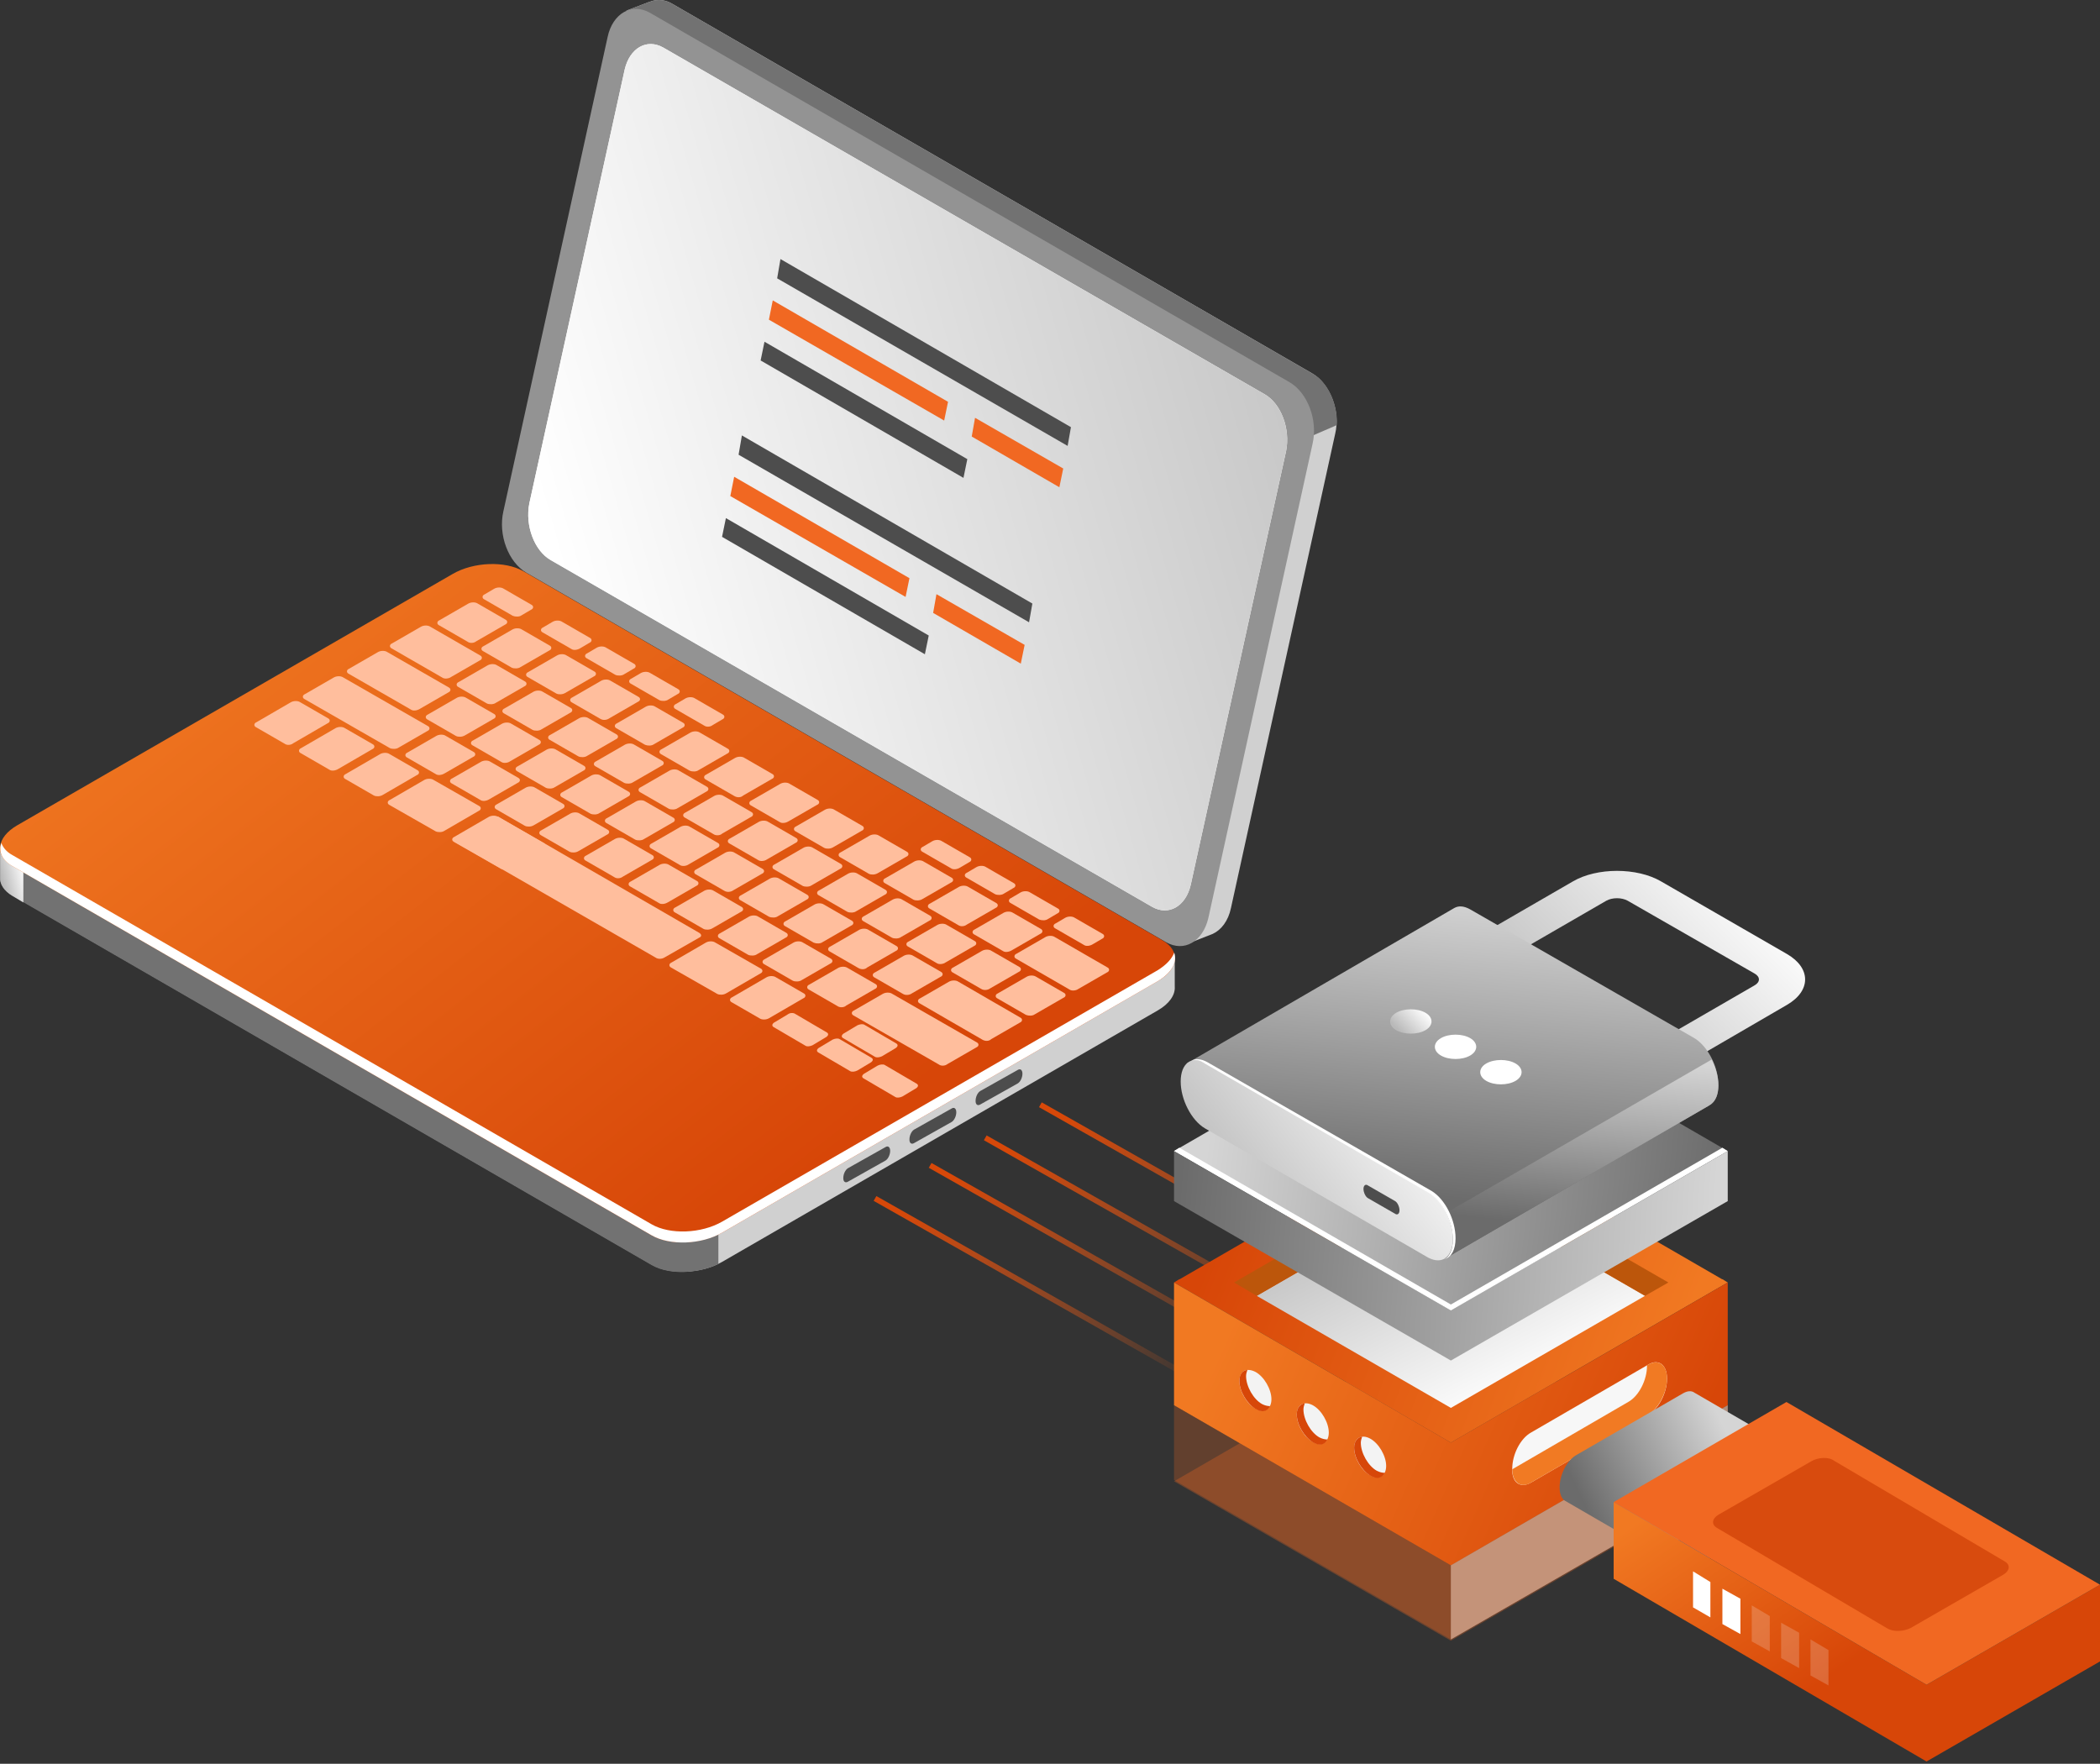 <svg width="381" height="320" viewBox="0 0 381 320" fill="none" xmlns="http://www.w3.org/2000/svg">
<rect x="0" y="0" width="381" height="320" fill="#333333" stroke="none"/>
<line x1="228.087" y1="256.724" x2="158.753" y2="217.435" stroke="url(#paint0_linear_0_9037)"/>
<line x1="238.087" y1="250.724" x2="168.753" y2="211.435" stroke="url(#paint1_linear_0_9037)"/>
<line x1="248.087" y1="245.724" x2="178.753" y2="206.435" stroke="url(#paint2_linear_0_9037)"/>
<line x1="258.087" y1="239.724" x2="188.753" y2="200.435" stroke="url(#paint3_linear_0_9037)"/>
<path d="M238.035 67.728L122.035 0.729C120.735 -0.071 119.335 -0.171 118.135 0.229L117.935 0.329C117.935 0.329 117.935 0.329 117.835 0.329L113.635 1.929L117.435 3.729C117.435 3.829 117.435 3.829 117.335 3.929L98.435 89.928C97.535 94.228 99.335 99.228 102.635 101.129L215.835 166.429L215.435 171.229L220.035 169.429C221.535 168.729 222.835 167.129 223.335 164.729L242.235 78.728C243.235 74.629 241.335 69.629 238.035 67.728Z" fill="#D0D0D0"/>
<path d="M238.035 67.728L122.035 0.729C120.735 -0.071 119.335 -0.171 118.135 0.229L117.935 0.329C117.935 0.329 117.935 0.329 117.835 0.329L113.635 1.929L117.435 3.729C117.435 3.829 117.435 3.829 117.335 3.929L105.035 60.728L161.735 104.929L241.735 72.329C240.935 70.329 239.735 68.629 238.035 67.728Z" fill="#727272"/>
<path d="M233.735 80.929L242.535 77.129C242.735 73.729 241.235 70.129 238.935 68.329L224.935 74.229L233.735 80.929Z" fill="#727272"/>
<path d="M211.535 170.929L95.535 103.929C92.235 102.029 90.335 97.028 91.335 92.728L110.235 6.729C111.135 2.429 114.635 0.429 117.935 2.329L233.935 69.329C237.235 71.228 239.135 76.228 238.135 80.528L219.235 166.529C218.235 170.829 214.835 172.829 211.535 170.929Z" fill="#939393"/>
<path d="M209.035 164.529L99.935 101.629C96.935 99.928 95.235 95.329 96.035 91.329L113.335 12.629C114.235 8.729 117.335 6.929 120.335 8.629L229.435 71.528C232.435 73.228 234.135 77.829 233.335 81.829L216.035 160.529C215.135 164.429 212.035 166.229 209.035 164.529Z" fill="white"/>
<path d="M209.035 164.529L99.935 101.629C96.935 99.928 95.235 95.329 96.035 91.329L113.335 12.629C114.235 8.729 117.335 6.929 120.335 8.629L229.435 71.528C232.435 73.228 234.135 77.829 233.335 81.829L216.035 160.529C215.135 164.429 212.035 166.229 209.035 164.529Z" fill="url(#paint4_linear_0_9037)"/>
<path d="M213.135 173.829L197.235 171.729L94.935 112.629C91.635 110.729 85.935 110.929 82.135 113.129L9.635 154.929L0.035 153.629V159.029C-0.065 160.329 0.735 161.529 2.235 162.429L118.235 229.429C121.535 231.329 127.235 231.129 131.035 228.929L210.035 183.329C212.135 182.129 213.235 180.529 213.135 179.029V173.829Z" fill="#D0D0D0"/>
<path d="M136.235 136.529L128.935 132.329H49.035L9.635 155.029L0.035 153.729V159.129C-0.065 160.429 0.735 161.629 2.235 162.529L118.235 229.529C119.935 230.529 122.435 230.929 124.835 230.729L136.235 136.529Z" fill="#727272"/>
<path d="M4.335 154.329L0.035 153.729V159.129C-0.065 160.429 0.735 161.629 2.235 162.529L4.235 163.729V154.329H4.335Z" fill="url(#paint5_linear_0_9037)"/>
<path d="M119.435 230.029C122.535 231.229 127.035 230.929 130.335 229.329V217.229H119.435V230.029Z" fill="#727272"/>
<path d="M118.235 224.129L2.235 157.129C-1.065 155.229 -0.665 151.929 3.135 149.729L82.135 104.129C85.935 101.929 91.635 101.729 94.935 103.629L210.935 170.629C214.235 172.529 213.835 175.829 210.035 178.029L131.035 223.629C127.235 225.729 121.535 226.029 118.235 224.129Z" fill="url(#paint6_linear_0_9037)"/>
<path d="M210.035 176.028L131.035 221.628C127.235 223.828 121.535 224.028 118.235 222.128L2.235 155.128C1.135 154.528 0.535 153.728 0.235 152.928C-0.265 154.528 0.335 156.028 2.235 157.128L118.235 224.128C121.535 226.028 127.235 225.828 131.035 223.628L210.035 178.028C212.535 176.528 213.635 174.628 213.035 172.828C212.635 173.928 211.635 175.028 210.035 176.028Z" fill="white"/>
<path d="M51.635 134.929L46.435 131.929C46.035 131.729 46.035 131.229 46.535 131.029L52.735 127.429C53.235 127.129 53.935 127.129 54.335 127.329L59.535 130.329C59.935 130.529 59.935 131.029 59.435 131.229L53.235 134.829C52.735 135.229 52.035 135.229 51.635 134.929Z" fill="#FFBE9D"/>
<path d="M59.735 139.629L54.535 136.629C54.135 136.429 54.135 135.929 54.635 135.729L60.835 132.129C61.335 131.829 62.035 131.829 62.435 132.029L67.635 135.029C68.035 135.229 68.035 135.729 67.535 135.929L61.335 139.529C60.835 139.829 60.135 139.929 59.735 139.629Z" fill="#FFBE9D"/>
<path d="M67.835 144.329L62.635 141.329C62.235 141.129 62.235 140.628 62.735 140.428L68.935 136.829C69.435 136.529 70.135 136.528 70.535 136.728L75.735 139.728C76.135 139.928 76.135 140.428 75.635 140.628L69.435 144.228C68.935 144.528 68.235 144.529 67.835 144.329Z" fill="#FFBE9D"/>
<path d="M79.035 140.428L73.835 137.428C73.435 137.228 73.435 136.728 73.935 136.528L79.135 133.528C79.635 133.228 80.335 133.228 80.735 133.428L85.935 136.428C86.335 136.628 86.335 137.128 85.835 137.328L80.635 140.328C80.135 140.628 79.435 140.728 79.035 140.428Z" fill="#FFBE9D"/>
<path d="M87.135 145.128L81.935 142.128C81.535 141.928 81.535 141.428 82.035 141.228L87.235 138.228C87.735 137.928 88.435 137.928 88.835 138.128L94.035 141.128C94.435 141.328 94.435 141.828 93.935 142.028L88.735 145.028C88.235 145.328 87.535 145.428 87.135 145.128Z" fill="#FFBE9D"/>
<path d="M95.235 149.829L90.035 146.829C89.635 146.629 89.635 146.129 90.135 145.929L95.335 142.929C95.835 142.629 96.535 142.629 96.935 142.829L102.135 145.829C102.535 146.029 102.535 146.529 102.035 146.729L96.835 149.729C96.335 150.029 95.635 150.029 95.235 149.829Z" fill="#FFBE9D"/>
<path d="M103.335 154.529L98.135 151.529C97.735 151.329 97.735 150.829 98.235 150.629L103.435 147.629C103.935 147.329 104.635 147.329 105.035 147.529L110.235 150.529C110.635 150.729 110.635 151.229 110.135 151.429L104.935 154.429C104.435 154.729 103.735 154.729 103.335 154.529Z" fill="#FFBE9D"/>
<path d="M111.435 159.128L106.235 156.128C105.835 155.928 105.835 155.428 106.335 155.228L111.535 152.228C112.035 151.928 112.735 151.928 113.135 152.128L118.335 155.128C118.735 155.328 118.735 155.828 118.235 156.028L113.035 159.028C112.535 159.428 111.835 159.428 111.435 159.128Z" fill="#FFBE9D"/>
<path d="M119.535 163.829L114.335 160.829C113.935 160.629 113.935 160.129 114.435 159.929L119.635 156.929C120.135 156.629 120.835 156.629 121.235 156.829L126.435 159.829C126.835 160.029 126.835 160.529 126.335 160.729L121.135 163.729C120.635 164.029 119.935 164.129 119.535 163.829Z" fill="#FFBE9D"/>
<path d="M127.635 168.529L122.435 165.529C122.035 165.329 122.035 164.829 122.535 164.629L127.735 161.629C128.235 161.329 128.935 161.329 129.335 161.529L134.535 164.529C134.935 164.729 134.935 165.229 134.435 165.429L129.235 168.429C128.735 168.729 128.035 168.729 127.635 168.529Z" fill="#FFBE9D"/>
<path d="M135.735 173.228L130.535 170.228C130.135 170.028 130.135 169.529 130.635 169.329L135.835 166.329C136.335 166.029 137.035 166.028 137.435 166.228L142.635 169.228C143.035 169.428 143.035 169.928 142.535 170.128L137.335 173.128C136.935 173.428 136.135 173.428 135.735 173.228Z" fill="#FFBE9D"/>
<path d="M143.835 177.928L138.635 174.928C138.235 174.728 138.235 174.228 138.735 174.028L143.935 171.028C144.435 170.728 145.135 170.728 145.535 170.928L150.735 173.928C151.135 174.128 151.135 174.628 150.635 174.828L145.435 177.828C145.035 178.128 144.235 178.128 143.835 177.928Z" fill="#FFBE9D"/>
<path d="M151.935 182.529L146.735 179.529C146.335 179.329 146.335 178.829 146.835 178.629L152.035 175.629C152.535 175.329 153.235 175.329 153.635 175.529L158.835 178.529C159.235 178.729 159.235 179.229 158.735 179.429L153.535 182.429C153.135 182.829 152.335 182.829 151.935 182.529Z" fill="#FFBE9D"/>
<path d="M90.935 138.228L85.735 135.228C85.335 135.028 85.335 134.529 85.835 134.329L91.035 131.329C91.535 131.029 92.235 131.028 92.635 131.228L97.835 134.228C98.235 134.428 98.235 134.928 97.735 135.128L92.535 138.128C92.135 138.428 91.335 138.528 90.935 138.228Z" fill="#FFBE9D"/>
<path d="M82.735 133.529L77.535 130.529C77.135 130.329 77.135 129.829 77.635 129.629L82.835 126.629C83.335 126.329 84.035 126.329 84.435 126.529L89.635 129.529C90.035 129.729 90.035 130.229 89.535 130.429L84.335 133.429C83.835 133.729 83.135 133.729 82.735 133.529Z" fill="#FFBE9D"/>
<path d="M74.535 128.728L63.235 122.228C62.835 122.028 62.835 121.528 63.335 121.328L68.535 118.328C69.035 118.028 69.735 118.028 70.135 118.228L81.435 124.728C81.835 124.928 81.835 125.428 81.335 125.628L76.135 128.628C75.635 128.928 74.935 129.028 74.535 128.728Z" fill="#FFBE9D"/>
<path d="M80.235 122.928L71.035 117.628C70.635 117.428 70.635 116.928 71.135 116.728L76.335 113.728C76.835 113.428 77.535 113.428 77.935 113.628L87.135 118.928C87.535 119.128 87.535 119.628 87.035 119.828L81.835 122.828C81.435 123.128 80.635 123.228 80.235 122.928Z" fill="#FFBE9D"/>
<path d="M99.035 142.928L93.835 139.928C93.435 139.728 93.435 139.228 93.935 139.028L99.135 136.028C99.635 135.728 100.335 135.728 100.735 135.928L105.935 138.928C106.335 139.128 106.335 139.628 105.835 139.828L100.635 142.828C100.235 143.128 99.435 143.128 99.035 142.928Z" fill="#FFBE9D"/>
<path d="M107.135 147.628L101.935 144.628C101.535 144.428 101.535 143.928 102.035 143.728L107.235 140.728C107.735 140.428 108.435 140.428 108.835 140.628L114.035 143.628C114.435 143.828 114.435 144.328 113.935 144.528L108.735 147.528C108.335 147.828 107.535 147.828 107.135 147.628Z" fill="#FFBE9D"/>
<path d="M115.235 152.329L110.035 149.329C109.635 149.129 109.635 148.629 110.135 148.429L115.335 145.429C115.835 145.129 116.535 145.129 116.935 145.329L122.135 148.329C122.535 148.529 122.535 149.029 122.035 149.229L116.835 152.229C116.435 152.529 115.635 152.529 115.235 152.329Z" fill="#FFBE9D"/>
<path d="M123.335 156.928L118.135 153.928C117.735 153.728 117.735 153.228 118.235 153.028L123.435 150.028C123.935 149.728 124.635 149.728 125.035 149.928L130.235 152.928C130.635 153.128 130.635 153.628 130.135 153.828L124.935 156.828C124.535 157.128 123.735 157.228 123.335 156.928Z" fill="#FFBE9D"/>
<path d="M131.435 161.628L126.235 158.628C125.835 158.428 125.835 157.928 126.335 157.728L131.535 154.728C132.035 154.428 132.735 154.428 133.135 154.628L138.335 157.628C138.735 157.828 138.735 158.328 138.235 158.528L133.035 161.528C132.635 161.828 131.935 161.928 131.435 161.628Z" fill="#FFBE9D"/>
<path d="M139.535 166.329L134.335 163.329C133.935 163.129 133.935 162.629 134.435 162.429L139.635 159.429C140.135 159.129 140.835 159.129 141.235 159.329L146.435 162.329C146.835 162.529 146.835 163.029 146.335 163.229L141.135 166.229C140.735 166.529 140.035 166.529 139.535 166.329Z" fill="#FFBE9D"/>
<path d="M147.635 171.029L142.435 168.029C142.035 167.829 142.035 167.329 142.535 167.129L147.735 164.129C148.235 163.829 148.935 163.829 149.335 164.029L154.535 167.029C154.935 167.229 154.935 167.729 154.435 167.929L149.235 170.929C148.835 171.229 148.135 171.229 147.635 171.029Z" fill="#FFBE9D"/>
<path d="M155.735 175.628L150.535 172.628C150.135 172.428 150.135 171.928 150.635 171.728L155.835 168.728C156.335 168.428 157.035 168.428 157.435 168.628L162.635 171.628C163.035 171.828 163.035 172.328 162.535 172.528L157.335 175.528C156.935 175.928 156.235 175.928 155.735 175.628Z" fill="#FFBE9D"/>
<path d="M163.835 180.329L158.635 177.329C158.235 177.129 158.235 176.629 158.735 176.429L163.935 173.429C164.435 173.129 165.135 173.129 165.535 173.329L170.735 176.329C171.135 176.529 171.135 177.029 170.635 177.229L165.435 180.229C165.035 180.529 164.335 180.629 163.835 180.329Z" fill="#FFBE9D"/>
<path d="M178.235 188.629L166.835 182.029C166.435 181.829 166.435 181.329 166.935 181.129L172.135 178.129C172.635 177.829 173.335 177.829 173.735 178.029L185.135 184.629C185.535 184.829 185.535 185.329 185.035 185.529L179.835 188.529C179.435 188.929 178.735 188.929 178.235 188.629Z" fill="#FFBE9D"/>
<path d="M194.035 179.528L184.335 173.928C183.935 173.728 183.935 173.228 184.435 173.028L189.635 170.028C190.135 169.728 190.835 169.728 191.235 169.928L200.935 175.528C201.335 175.728 201.335 176.228 200.835 176.428L195.635 179.428C195.235 179.728 194.435 179.828 194.035 179.528Z" fill="#FFBE9D"/>
<path d="M113.235 142.029L108.035 139.029C107.635 138.829 107.635 138.329 108.135 138.129L113.335 135.129C113.835 134.829 114.535 134.829 114.935 135.029L120.135 138.029C120.535 138.229 120.535 138.729 120.035 138.929L114.835 141.929C114.435 142.229 113.635 142.229 113.235 142.029Z" fill="#FFBE9D"/>
<path d="M104.935 137.228L99.735 134.228C99.335 134.028 99.335 133.529 99.835 133.329L105.035 130.329C105.535 130.029 106.235 130.028 106.635 130.228L111.835 133.228C112.235 133.428 112.235 133.928 111.735 134.128L106.535 137.128C106.135 137.428 105.335 137.428 104.935 137.228Z" fill="#FFBE9D"/>
<path d="M96.635 132.428L91.435 129.428C91.035 129.228 91.035 128.728 91.535 128.528L96.735 125.528C97.235 125.228 97.935 125.228 98.335 125.428L103.535 128.428C103.935 128.628 103.935 129.128 103.435 129.328L98.235 132.328C97.835 132.628 97.035 132.628 96.635 132.428Z" fill="#FFBE9D"/>
<path d="M88.335 127.628L83.135 124.628C82.735 124.428 82.735 123.928 83.235 123.728L88.435 120.728C88.935 120.428 89.635 120.428 90.035 120.628L95.235 123.628C95.635 123.828 95.635 124.328 95.135 124.528L89.935 127.528C89.535 127.828 88.735 127.828 88.335 127.628Z" fill="#FFBE9D"/>
<path d="M121.335 146.728L116.135 143.728C115.735 143.528 115.735 143.029 116.235 142.829L121.435 139.829C121.935 139.529 122.635 139.528 123.035 139.728L128.235 142.728C128.635 142.928 128.635 143.428 128.135 143.628L122.935 146.628C122.535 146.928 121.735 146.928 121.335 146.728Z" fill="#FFBE9D"/>
<path d="M129.435 151.329L124.235 148.329C123.835 148.129 123.835 147.629 124.335 147.429L129.535 144.429C130.035 144.129 130.735 144.129 131.135 144.329L136.335 147.329C136.735 147.529 136.735 148.029 136.235 148.229L131.035 151.229C130.635 151.629 129.835 151.629 129.435 151.329Z" fill="#FFBE9D"/>
<path d="M137.535 156.029L132.335 153.029C131.935 152.829 131.935 152.329 132.435 152.129L137.635 149.129C138.135 148.829 138.835 148.829 139.235 149.029L144.435 152.029C144.835 152.229 144.835 152.729 144.335 152.929L139.135 155.929C138.735 156.229 137.935 156.329 137.535 156.029Z" fill="#FFBE9D"/>
<path d="M145.635 160.728L140.435 157.728C140.035 157.528 140.035 157.029 140.535 156.829L145.735 153.829C146.235 153.529 146.935 153.528 147.335 153.728L152.535 156.728C152.935 156.928 152.935 157.428 152.435 157.628L147.235 160.628C146.835 160.928 146.035 160.928 145.635 160.728Z" fill="#FFBE9D"/>
<path d="M153.735 165.428L148.535 162.428C148.135 162.228 148.135 161.728 148.635 161.528L153.835 158.528C154.335 158.228 155.035 158.228 155.435 158.428L160.635 161.428C161.035 161.628 161.035 162.128 160.535 162.328L155.335 165.328C154.935 165.628 154.135 165.628 153.735 165.428Z" fill="#FFBE9D"/>
<path d="M161.835 170.128L156.635 167.128C156.235 166.928 156.235 166.428 156.735 166.228L161.935 163.228C162.435 162.928 163.135 162.928 163.535 163.128L168.735 166.128C169.135 166.328 169.135 166.828 168.635 167.028L163.435 170.028C163.035 170.328 162.235 170.328 161.835 170.128Z" fill="#FFBE9D"/>
<path d="M169.935 174.728L164.735 171.728C164.335 171.528 164.335 171.029 164.835 170.829L170.035 167.829C170.535 167.529 171.235 167.528 171.635 167.728L176.835 170.728C177.235 170.928 177.235 171.428 176.735 171.628L171.535 174.628C171.135 174.928 170.335 175.028 169.935 174.728Z" fill="#FFBE9D"/>
<path d="M178.035 179.428L172.835 176.428C172.435 176.228 172.435 175.728 172.935 175.528L178.135 172.528C178.635 172.228 179.335 172.228 179.735 172.428L184.935 175.428C185.335 175.628 185.335 176.128 184.835 176.328L179.635 179.328C179.235 179.628 178.535 179.728 178.035 179.428Z" fill="#FFBE9D"/>
<path d="M186.135 184.128L180.935 181.128C180.535 180.928 180.535 180.428 181.035 180.228L186.235 177.228C186.735 176.928 187.435 176.928 187.835 177.128L193.035 180.128C193.435 180.328 193.435 180.828 192.935 181.028L187.735 184.028C187.335 184.328 186.635 184.328 186.135 184.128Z" fill="#FFBE9D"/>
<path d="M108.935 130.428L103.735 127.428C103.335 127.228 103.335 126.728 103.835 126.528L109.035 123.528C109.535 123.228 110.235 123.228 110.635 123.428L115.835 126.428C116.235 126.628 116.235 127.128 115.735 127.328L110.535 130.328C110.135 130.628 109.435 130.728 108.935 130.428Z" fill="#FFBE9D"/>
<path d="M100.935 125.829L95.735 122.829C95.335 122.629 95.335 122.129 95.835 121.929L101.035 118.929C101.535 118.629 102.235 118.629 102.635 118.829L107.835 121.829C108.235 122.029 108.235 122.529 107.735 122.729L102.535 125.729C102.035 126.029 101.335 126.029 100.935 125.829Z" fill="#FFBE9D"/>
<path d="M92.835 121.128L87.635 118.128C87.235 117.928 87.235 117.428 87.735 117.228L92.935 114.228C93.435 113.928 94.135 113.928 94.535 114.128L99.735 117.128C100.135 117.328 100.135 117.828 99.635 118.028L94.435 121.028C94.035 121.328 93.235 121.328 92.835 121.128Z" fill="#FFBE9D"/>
<path d="M84.835 116.428L79.635 113.428C79.235 113.228 79.235 112.728 79.735 112.528L84.935 109.528C85.435 109.228 86.135 109.228 86.535 109.428L91.735 112.428C92.135 112.628 92.135 113.128 91.635 113.328L86.435 116.328C85.935 116.728 85.235 116.728 84.835 116.428Z" fill="#FFBE9D"/>
<path d="M93.035 111.728L87.835 108.728C87.435 108.528 87.435 108.028 87.935 107.828L89.635 106.828C90.135 106.528 90.835 106.528 91.235 106.728L96.435 109.728C96.835 109.928 96.835 110.429 96.335 110.629L94.635 111.629C94.235 111.929 93.535 111.928 93.035 111.728Z" fill="#FFBE9D"/>
<path d="M103.635 117.728L98.435 114.728C98.035 114.528 98.035 114.028 98.535 113.828L100.235 112.828C100.735 112.528 101.435 112.528 101.835 112.728L107.035 115.728C107.435 115.928 107.435 116.429 106.935 116.629L105.235 117.629C104.735 117.929 104.035 118.029 103.635 117.728Z" fill="#FFBE9D"/>
<path d="M111.635 122.428L106.435 119.428C106.035 119.228 106.035 118.728 106.535 118.528L108.235 117.528C108.735 117.228 109.435 117.228 109.835 117.428L115.035 120.428C115.435 120.628 115.435 121.128 114.935 121.328L113.235 122.328C112.835 122.628 112.035 122.628 111.635 122.428Z" fill="#FFBE9D"/>
<path d="M119.635 127.029L114.435 124.029C114.035 123.829 114.035 123.329 114.535 123.129L116.235 122.129C116.735 121.829 117.435 121.829 117.835 122.029L123.035 125.029C123.435 125.229 123.435 125.729 122.935 125.929L121.235 126.929C120.835 127.229 120.035 127.229 119.635 127.029Z" fill="#FFBE9D"/>
<path d="M127.735 131.628L122.535 128.628C122.135 128.428 122.135 127.928 122.635 127.728L124.335 126.728C124.835 126.428 125.535 126.428 125.935 126.628L131.135 129.628C131.535 129.828 131.535 130.328 131.035 130.528L129.335 131.528C128.835 131.928 128.135 131.928 127.735 131.628Z" fill="#FFBE9D"/>
<path d="M172.535 157.529L167.335 154.529C166.935 154.329 166.935 153.829 167.435 153.629L169.135 152.629C169.635 152.329 170.335 152.329 170.735 152.529L175.935 155.529C176.335 155.729 176.335 156.229 175.835 156.429L174.135 157.429C173.635 157.729 172.935 157.829 172.535 157.529Z" fill="#FFBE9D"/>
<path d="M180.535 162.228L175.335 159.228C174.935 159.028 174.935 158.529 175.435 158.329L177.135 157.329C177.635 157.029 178.335 157.028 178.735 157.228L183.935 160.228C184.335 160.428 184.335 160.928 183.835 161.128L182.135 162.128C181.735 162.428 180.935 162.428 180.535 162.228Z" fill="#FFBE9D"/>
<path d="M188.535 166.829L183.335 163.829C182.935 163.629 182.935 163.129 183.435 162.929L185.135 161.929C185.635 161.629 186.335 161.629 186.735 161.829L191.935 164.829C192.335 165.029 192.335 165.529 191.835 165.729L190.135 166.729C189.735 167.029 189.035 167.029 188.535 166.829Z" fill="#FFBE9D"/>
<path d="M196.635 171.428L191.435 168.428C191.035 168.228 191.035 167.728 191.535 167.528L193.235 166.528C193.735 166.228 194.435 166.228 194.835 166.428L200.035 169.428C200.435 169.628 200.435 170.128 199.935 170.328L198.235 171.328C197.735 171.628 197.035 171.728 196.635 171.428Z" fill="#FFBE9D"/>
<path d="M117.035 135.128L111.835 132.128C111.435 131.928 111.435 131.428 111.935 131.228L117.135 128.228C117.635 127.928 118.335 127.928 118.735 128.128L123.935 131.128C124.335 131.328 124.335 131.828 123.835 132.028L118.635 135.028C118.235 135.328 117.535 135.328 117.035 135.128Z" fill="#FFBE9D"/>
<path d="M125.135 139.829L119.935 136.829C119.535 136.629 119.535 136.129 120.035 135.929L125.235 132.929C125.735 132.629 126.435 132.629 126.835 132.829L132.035 135.829C132.435 136.029 132.435 136.529 131.935 136.729L126.735 139.729C126.335 140.029 125.635 140.029 125.135 139.829Z" fill="#FFBE9D"/>
<path d="M133.235 144.428L128.035 141.428C127.635 141.228 127.635 140.728 128.135 140.528L133.335 137.528C133.835 137.228 134.535 137.228 134.935 137.428L140.135 140.428C140.535 140.628 140.535 141.128 140.035 141.328L134.835 144.328C134.435 144.728 133.735 144.728 133.235 144.428Z" fill="#FFBE9D"/>
<path d="M141.435 149.128L136.235 146.128C135.835 145.928 135.835 145.428 136.335 145.228L141.535 142.228C142.035 141.928 142.735 141.928 143.135 142.128L148.335 145.128C148.735 145.328 148.735 145.828 148.235 146.028L143.035 149.028C142.535 149.328 141.835 149.428 141.435 149.128Z" fill="#FFBE9D"/>
<path d="M149.535 153.829L144.335 150.829C143.935 150.629 143.935 150.129 144.435 149.929L149.635 146.929C150.135 146.629 150.835 146.629 151.235 146.829L156.435 149.829C156.835 150.029 156.835 150.529 156.335 150.729L151.135 153.729C150.635 154.029 149.935 154.029 149.535 153.829Z" fill="#FFBE9D"/>
<path d="M157.635 158.529L152.435 155.529C152.035 155.329 152.035 154.829 152.535 154.629L157.735 151.629C158.235 151.329 158.935 151.329 159.335 151.529L164.535 154.529C164.935 154.729 164.935 155.229 164.435 155.429L159.235 158.429C158.735 158.729 158.035 158.729 157.635 158.529Z" fill="#FFBE9D"/>
<path d="M165.735 163.228L160.535 160.228C160.135 160.028 160.135 159.529 160.635 159.329L165.835 156.329C166.335 156.029 167.035 156.028 167.435 156.228L172.635 159.228C173.035 159.428 173.035 159.928 172.535 160.128L167.335 163.128C166.835 163.428 166.135 163.428 165.735 163.228Z" fill="#FFBE9D"/>
<path d="M173.835 167.829L168.635 164.829C168.235 164.629 168.235 164.129 168.735 163.929L173.935 160.929C174.435 160.629 175.135 160.629 175.535 160.829L180.735 163.829C181.135 164.029 181.135 164.529 180.635 164.729L175.435 167.729C174.935 168.129 174.235 168.129 173.835 167.829Z" fill="#FFBE9D"/>
<path d="M181.935 172.529L176.735 169.529C176.335 169.329 176.335 168.829 176.835 168.629L182.035 165.629C182.535 165.329 183.235 165.329 183.635 165.529L188.835 168.529C189.235 168.729 189.235 169.229 188.735 169.429L183.535 172.429C183.035 172.729 182.335 172.829 181.935 172.529Z" fill="#FFBE9D"/>
<path d="M70.735 135.729L55.235 126.829C54.835 126.629 54.835 126.129 55.335 125.929L60.535 122.929C61.035 122.629 61.735 122.629 62.135 122.829L77.635 131.729C78.035 131.929 78.035 132.429 77.535 132.629L72.335 135.629C71.935 135.929 71.135 135.929 70.735 135.729Z" fill="#FFBE9D"/>
<path d="M170.335 193.128L154.835 184.228C154.435 184.028 154.435 183.529 154.935 183.329L160.135 180.329C160.635 180.029 161.335 180.028 161.735 180.228L177.235 189.128C177.635 189.328 177.635 189.828 177.135 190.028L171.935 193.028C171.435 193.428 170.735 193.428 170.335 193.128Z" fill="#FFBE9D"/>
<path d="M137.935 184.829L132.735 181.829C132.335 181.629 132.335 181.128 132.835 180.928L139.035 177.329C139.535 177.029 140.235 177.028 140.635 177.228L145.835 180.228C146.235 180.428 146.235 180.928 145.735 181.128L139.535 184.728C139.035 185.028 138.335 185.029 137.935 184.829Z" fill="#FFBE9D"/>
<path d="M79.035 150.828L70.635 146.028C70.235 145.828 70.235 145.328 70.735 145.128L76.935 141.528C77.435 141.228 78.135 141.228 78.535 141.428L86.935 146.228C87.335 146.428 87.335 146.928 86.835 147.128L80.635 150.728C80.235 151.028 79.435 151.028 79.035 150.828Z" fill="#FFBE9D"/>
<path d="M130.135 180.328L121.735 175.528C121.335 175.328 121.335 174.828 121.835 174.628L128.035 171.028C128.535 170.728 129.235 170.728 129.635 170.928L138.035 175.728C138.435 175.928 138.435 176.428 137.935 176.628L131.735 180.228C131.235 180.528 130.535 180.528 130.135 180.328Z" fill="#FFBE9D"/>
<path d="M90.735 157.528L82.335 152.728C81.935 152.528 81.935 152.028 82.435 151.828L88.635 148.228C89.135 147.928 89.835 147.928 90.235 148.128L98.635 152.928C99.035 153.128 99.035 153.628 98.535 153.828L92.335 157.428C91.935 157.828 91.135 157.828 90.735 157.528Z" fill="#FFBE9D"/>
<path d="M90.335 148.128L126.835 169.228C127.335 169.528 127.335 169.928 126.835 170.128L120.535 173.728C120.035 174.028 119.335 174.028 118.935 173.728L82.435 152.728L90.335 148.128Z" fill="#FFBE9D"/>
<path d="M160.535 193.228L166.335 196.628C166.635 196.828 166.635 197.128 166.235 197.428L163.735 198.928C163.335 199.128 162.735 199.228 162.435 199.028L156.635 195.628C156.335 195.428 156.335 195.128 156.735 194.828L159.235 193.328C159.635 193.128 160.235 193.028 160.535 193.228Z" fill="#FFBE9D"/>
<path d="M152.335 188.528L158.135 191.928C158.435 192.128 158.435 192.428 158.035 192.728L155.535 194.228C155.135 194.428 154.535 194.528 154.235 194.328L148.435 190.928C148.135 190.728 148.135 190.428 148.535 190.128L151.035 188.628C151.435 188.428 152.035 188.328 152.335 188.528Z" fill="#FFBE9D"/>
<path d="M144.235 183.928L150.035 187.328C150.335 187.528 150.335 187.828 149.935 188.128L147.435 189.628C147.035 189.828 146.435 189.928 146.135 189.728L140.335 186.328C140.035 186.128 140.035 185.828 140.435 185.528L142.935 184.028C143.335 183.728 143.935 183.728 144.235 183.928Z" fill="#FFBE9D"/>
<path d="M156.835 185.929L162.635 189.329C162.935 189.529 162.935 189.829 162.535 190.129L160.035 191.629C159.635 191.829 159.035 191.929 158.735 191.729L152.935 188.329C152.635 188.129 152.635 187.829 153.035 187.529L155.535 186.029C155.935 185.829 156.535 185.729 156.835 185.929Z" fill="#FFBE9D"/>
<path d="M193.7 80.9L141 50.5L141.6 47L194.3 77.5L193.7 80.9Z" fill="#4D4D4D"/>
<path d="M174.8 86.7L138 65.4L138.7 62L175.5 83.3L174.8 86.7Z" fill="#4D4D4D"/>
<path d="M171.3 76.3L139.5 58L140.2 54.5L172 72.9L171.3 76.3Z" fill="#F16822"/>
<path d="M192.2 88.4L176.3 79.2L176.9 75.8L192.9 85L192.2 88.4Z" fill="#F16822"/>
<path d="M186.7 112.9L134 82.5L134.6 79L187.3 109.5L186.7 112.9Z" fill="#4D4D4D"/>
<path d="M167.8 118.7L131 97.4L131.7 94L168.5 115.3L167.8 118.7Z" fill="#4D4D4D"/>
<path d="M164.3 108.3L132.5 90L133.2 86.5L165 104.9L164.3 108.3Z" fill="#F16822"/>
<path d="M185.2 120.4L169.3 111.2L169.9 107.8L185.9 117L185.2 120.4Z" fill="#F16822"/>
<path opacity="0.3" d="M263.231 297.677L213 268.749L263.231 239.7L313.461 268.749L263.231 297.677Z" fill="#F16822"/>
<path fill-rule="evenodd" clip-rule="evenodd" d="M213 232.68L263.231 261.729L263.231 261.729L313.461 232.68L313.461 232.68L312.493 232.075L312.454 232.098L263.231 203.631L214.008 232.098L213.969 232.075L213 232.68L213 232.68Z" fill="url(#paint7_linear_0_9037)"/>
<path d="M263.231 214.766L228.009 235.101L263.231 255.435L298.452 235.101L263.231 214.766Z" fill="url(#paint8_linear_0_9037)"/>
<path d="M263.231 214.766L298.453 235.101L302.689 232.68L263.231 209.925L223.894 232.68L228.009 235.101L263.231 214.766Z" fill="#BC560B"/>
<path fill-rule="evenodd" clip-rule="evenodd" d="M263.231 284L313.461 254.951V232.68L263.231 261.729V284ZM213 254.951L263.231 284V261.729L213 232.68V254.951Z" fill="url(#paint9_linear_0_9037)"/>
<path d="M263.231 237.763L213 208.836L263.231 179.787L313.461 208.836L263.231 237.763Z" fill="url(#paint10_linear_0_9037)"/>
<path d="M263.231 236.674L213.969 208.23L213 208.836L263.231 237.764L313.461 208.836L312.493 208.23L263.231 236.674Z" fill="white"/>
<path fill-rule="evenodd" clip-rule="evenodd" d="M213 217.913L263.231 246.841V237.764L213 208.836V217.913ZM263.231 246.841L313.461 217.914V208.836L263.231 237.764V246.841Z" fill="url(#paint11_linear_0_9037)"/>
<path opacity="0.25" d="M213 254.95V268.507L263.23 297.435V283.999L213 254.95Z" fill="#F16822"/>
<path opacity="0.5" d="M313.461 254.951V268.507L263.231 297.435V284L313.461 254.951Z" fill="white"/>
<path opacity="0.25" d="M313.461 254.95V268.507L263.231 297.435V283.999L313.461 254.95Z" fill="#F16822"/>
<path d="M277.755 268.991L299.058 256.645C300.994 255.556 302.447 252.651 302.447 250.109C302.447 247.567 300.873 246.478 299.058 247.567L277.755 259.913C275.819 261.002 274.366 263.907 274.366 266.449C274.245 268.991 275.819 270.08 277.755 268.991Z" fill="#F7F7F7"/>
<path d="M295.426 254.345C297.363 253.256 298.815 250.351 298.815 247.809V247.688L299.057 247.567C300.994 246.478 302.447 247.688 302.447 250.109C302.447 252.65 300.873 255.555 299.057 256.645L277.755 268.991C275.939 270.08 274.366 268.991 274.366 266.57L295.426 254.345Z" fill="#F17A23"/>
<path d="M245.68 262.697C245.68 264.512 247.012 266.812 248.585 267.659C250.159 268.628 251.49 267.78 251.49 265.965C251.49 264.149 250.159 261.85 248.585 261.002C247.012 260.155 245.68 260.881 245.68 262.697Z" fill="#F3F3F3"/>
<path d="M235.271 256.645C235.271 258.46 236.603 260.76 238.176 261.607C239.75 262.576 241.081 261.728 241.081 259.913C241.081 258.097 239.75 255.798 238.176 254.95C236.603 254.103 235.271 254.829 235.271 256.645Z" fill="#F3F3F3"/>
<path d="M224.862 250.592C224.862 252.408 226.193 254.708 227.767 255.555C229.34 256.523 230.672 255.676 230.672 253.86C230.672 252.045 229.34 249.745 227.767 248.898C226.072 248.051 224.862 248.777 224.862 250.592Z" fill="#F3F3F3"/>
<path d="M247.133 260.639C247.012 261.012 246.891 261.384 246.891 261.756C246.891 263.617 248.222 265.974 249.796 266.842C250.28 267.091 250.764 267.215 251.248 267.215C250.764 268.207 249.796 268.455 248.585 267.711C247.012 266.718 245.68 264.485 245.68 262.624C245.68 261.508 246.285 260.763 247.133 260.639Z" fill="#D74709"/>
<path d="M236.724 254.588C236.603 254.96 236.482 255.332 236.482 255.704C236.482 257.565 237.813 259.922 239.387 260.791C239.871 261.039 240.355 261.163 240.839 261.163C240.355 262.155 239.387 262.404 238.176 261.659C236.603 260.667 235.271 258.434 235.271 256.573C235.271 255.456 235.876 254.712 236.724 254.588Z" fill="#D74709"/>
<path d="M226.314 248.536C226.193 248.908 226.072 249.28 226.072 249.652C226.072 251.513 227.404 253.87 228.977 254.739C229.461 254.987 229.946 255.111 230.43 255.111C229.946 256.103 228.977 256.352 227.767 255.607C226.193 254.615 224.862 252.382 224.862 250.521C224.862 249.404 225.346 248.66 226.314 248.536Z" fill="#D74709"/>
<path d="M301.962 195.249L295.91 191.739L318.302 178.788C319.392 178.183 319.392 177.215 318.302 176.609L295.305 163.416C294.216 162.811 292.521 162.811 291.432 163.416L269.04 176.367L262.988 172.857L285.38 159.906C289.738 157.365 297 157.365 301.357 159.906L324.233 173.099C328.591 175.641 328.591 179.756 324.233 182.298L301.962 195.249Z" fill="url(#paint12_linear_0_9037)"/>
<path d="M311.766 196.822C311.766 193.554 309.83 189.802 307.409 188.35L266.74 164.99C265.651 164.384 264.683 164.263 263.835 164.747L215.299 192.949L262.262 228.292L310.072 200.575C310.193 200.453 310.314 200.453 310.435 200.332C311.282 199.606 311.766 198.517 311.766 196.822Z" fill="url(#paint13_linear_0_9037)"/>
<path d="M262.262 228.292L310.072 200.574C310.193 200.453 310.314 200.453 310.435 200.332C311.282 199.727 311.766 198.517 311.766 196.943C311.766 195.37 311.282 193.675 310.556 192.223L256.089 223.693L262.262 228.292Z" fill="url(#paint14_linear_0_9037)"/>
<path d="M259.115 228.171L218.568 204.69C216.147 203.237 214.21 199.485 214.21 196.217C214.21 192.949 216.147 191.497 218.568 192.828L259.236 216.309C261.657 217.762 263.593 221.514 263.593 224.782C263.593 228.05 261.657 229.502 259.115 228.171Z" fill="url(#paint15_linear_0_9037)"/>
<path d="M259.72 216.067L219.052 192.707C217.962 192.102 216.873 191.981 216.147 192.465C216.873 192.223 217.72 192.344 218.568 192.949L259.236 216.43C261.657 217.883 263.594 221.635 263.594 224.903C263.594 226.719 262.988 227.929 262.141 228.413C263.351 228.05 264.078 226.719 264.078 224.661C264.078 221.272 262.141 217.52 259.72 216.067Z" fill="white"/>
<path d="M253.063 220.183L248.222 217.399C247.738 217.157 247.374 216.31 247.374 215.704C247.374 215.099 247.738 214.736 248.222 215.099L253.063 217.883C253.547 218.125 253.91 218.972 253.91 219.578C253.91 220.183 253.547 220.546 253.063 220.183Z" fill="#4D4D4D"/>
<path d="M258.631 186.898C260.083 186.05 260.083 184.598 258.631 183.751C257.178 182.903 254.758 182.903 253.305 183.751C251.853 184.598 251.853 186.05 253.305 186.898C254.758 187.745 257.178 187.745 258.631 186.898Z" fill="url(#paint16_linear_0_9037)"/>
<path d="M266.74 191.497C268.193 190.65 268.193 189.197 266.74 188.35C265.288 187.503 262.867 187.503 261.415 188.35C259.962 189.197 259.962 190.65 261.415 191.497C262.867 192.344 265.288 192.344 266.74 191.497Z" fill="white"/>
<path d="M274.971 196.097C276.423 195.249 276.423 193.797 274.971 192.95C273.518 192.102 271.098 192.102 269.645 192.95C268.193 193.797 268.193 195.249 269.645 196.097C271.098 196.944 273.518 196.944 274.971 196.097Z" fill="white"/>
<path d="M282.96 269.855C282.96 267.556 284.291 264.893 286.107 263.924L305.352 252.789C306.199 252.305 306.925 252.305 307.409 252.668L328.712 265.014L305.231 284.622L283.928 272.276C283.323 271.913 282.96 271.066 282.96 269.855Z" fill="url(#paint17_linear_0_9037)"/>
<path d="M307.167 284.38L326.412 273.244C328.107 272.276 329.559 269.613 329.559 267.313C329.559 265.014 328.228 264.045 326.412 265.014L307.167 276.149C305.473 277.117 304.02 279.78 304.02 282.08C304.141 284.38 305.473 285.469 307.167 284.38Z" fill="url(#paint18_linear_0_9037)"/>
<path fill-rule="evenodd" clip-rule="evenodd" d="M349.53 319.585L292.764 286.437V272.518L349.53 305.666L381 287.51V301.429L349.53 319.585V319.585L349.53 319.585Z" fill="url(#paint19_linear_0_9037)"/>
<path d="M349.53 305.665L381 287.51L324.113 254.362L292.764 272.518L349.53 305.665Z" fill="#F16822"/>
<path opacity="0.2" d="M328.47 303.971L331.738 305.787V299.372L328.47 297.435V303.971Z" fill="#F6F6F6"/>
<path opacity="0.2" d="M323.144 300.824L326.412 302.639V296.224L323.144 294.409V300.824Z" fill="#F6F6F6"/>
<path opacity="0.2" d="M317.819 297.798L321.087 299.614V293.199L317.819 291.262V297.798Z" fill="#F6F6F6"/>
<path d="M312.493 294.651L315.761 296.467V290.052L312.493 288.236V294.651Z" fill="white"/>
<path d="M307.167 291.625L310.314 293.441V287.026L307.167 285.089V291.625Z" fill="white"/>
<path d="M342.51 295.498L311.545 277.226C310.456 276.62 310.577 275.531 311.787 274.805L328.611 265.122C329.822 264.396 331.758 264.275 332.727 265.001L363.692 283.274C364.781 283.879 364.66 284.968 363.45 285.694L346.626 295.377C345.415 295.983 343.6 296.104 342.51 295.498Z" fill="#D84B0E"/>
<path d="M165.846 207.387L172.655 203.56C173.138 203.266 173.5 202.483 173.5 201.798C173.5 201.113 173.108 200.82 172.655 201.113L165.846 204.941C165.364 205.234 165.002 206.017 165.002 206.702C164.971 207.387 165.364 207.68 165.846 207.387Z" fill="#4D4D4D"/>
<path d="M177.846 200.387L184.655 196.56C185.138 196.266 185.5 195.483 185.5 194.798C185.5 194.113 185.108 193.82 184.655 194.113L177.846 197.941C177.364 198.234 177.002 199.017 177.002 199.702C176.971 200.387 177.364 200.68 177.846 200.387Z" fill="#4D4D4D"/>
<path d="M153.846 214.387L160.655 210.56C161.138 210.266 161.5 209.483 161.5 208.798C161.5 208.113 161.108 207.82 160.655 208.113L153.846 211.941C153.364 212.234 153.002 213.017 153.002 213.702C152.971 214.387 153.364 214.68 153.846 214.387Z" fill="#4D4D4D"/>
<defs>
<linearGradient id="paint0_linear_0_9037" x1="162.722" y1="219.704" x2="218.234" y2="251.882" gradientUnits="userSpaceOnUse">
<stop stop-color="#D74809"/>
<stop offset="1" stop-color="#F16822" stop-opacity="0"/>
</linearGradient>
<linearGradient id="paint1_linear_0_9037" x1="172.722" y1="213.704" x2="228.234" y2="245.882" gradientUnits="userSpaceOnUse">
<stop stop-color="#D74809"/>
<stop offset="1" stop-color="#F16822" stop-opacity="0"/>
</linearGradient>
<linearGradient id="paint2_linear_0_9037" x1="182.722" y1="208.704" x2="238.234" y2="240.882" gradientUnits="userSpaceOnUse">
<stop stop-color="#D74809"/>
<stop offset="1" stop-color="#F16822" stop-opacity="0"/>
</linearGradient>
<linearGradient id="paint3_linear_0_9037" x1="192.722" y1="202.704" x2="248.234" y2="234.882" gradientUnits="userSpaceOnUse">
<stop stop-color="#D74809"/>
<stop offset="1" stop-color="#F16822" stop-opacity="0"/>
</linearGradient>
<linearGradient id="paint4_linear_0_9037" x1="104.935" y1="115.729" x2="268.947" y2="69.078" gradientUnits="userSpaceOnUse">
<stop stop-color="white"/>
<stop offset="1" stop-color="#B9B9B9"/>
</linearGradient>
<linearGradient id="paint5_linear_0_9037" x1="4.171" y1="156.323" x2="-0.293" y2="157.416" gradientUnits="userSpaceOnUse">
<stop stop-color="white"/>
<stop offset="1" stop-color="#B9B9B9"/>
</linearGradient>
<linearGradient id="paint6_linear_0_9037" x1="18.283" y1="112.996" x2="115.424" y2="237.489" gradientUnits="userSpaceOnUse">
<stop stop-color="#F17922"/>
<stop offset="1" stop-color="#D74608"/>
</linearGradient>
<linearGradient id="paint7_linear_0_9037" x1="307.167" y1="237.037" x2="227.365" y2="206.596" gradientUnits="userSpaceOnUse">
<stop stop-color="#F17922"/>
<stop offset="1" stop-color="#D74608"/>
</linearGradient>
<linearGradient id="paint8_linear_0_9037" x1="264.804" y1="258.824" x2="243.039" y2="215.22" gradientUnits="userSpaceOnUse">
<stop stop-color="white"/>
<stop offset="1" stop-color="#B9B9B9"/>
</linearGradient>
<linearGradient id="paint9_linear_0_9037" x1="216.994" y1="253.982" x2="295.522" y2="288.996" gradientUnits="userSpaceOnUse">
<stop stop-color="#F17922"/>
<stop offset="1" stop-color="#D74608"/>
</linearGradient>
<linearGradient id="paint10_linear_0_9037" x1="218.81" y1="208.593" x2="312.329" y2="219.354" gradientUnits="userSpaceOnUse">
<stop stop-color="#D5D5D5"/>
<stop offset="1" stop-color="#6B6B6B"/>
</linearGradient>
<linearGradient id="paint11_linear_0_9037" x1="311.403" y1="217.066" x2="214.352" y2="209.989" gradientUnits="userSpaceOnUse">
<stop stop-color="#D5D5D5"/>
<stop offset="1" stop-color="#6B6B6B"/>
</linearGradient>
<linearGradient id="paint12_linear_0_9037" x1="325.048" y1="167.666" x2="289.049" y2="203.086" gradientUnits="userSpaceOnUse">
<stop stop-color="white"/>
<stop offset="1" stop-color="#B9B9B9"/>
</linearGradient>
<linearGradient id="paint13_linear_0_9037" x1="263.899" y1="162.014" x2="258.647" y2="217.397" gradientUnits="userSpaceOnUse">
<stop stop-color="#D5D5D5"/>
<stop offset="1" stop-color="#6B6B6B"/>
</linearGradient>
<linearGradient id="paint14_linear_0_9037" x1="284.139" y1="190.848" x2="281.233" y2="222.149" gradientUnits="userSpaceOnUse">
<stop stop-color="#D5D5D5"/>
<stop offset="1" stop-color="#6B6B6B"/>
</linearGradient>
<linearGradient id="paint15_linear_0_9037" x1="261.715" y1="201.763" x2="227.744" y2="227.999" gradientUnits="userSpaceOnUse">
<stop stop-color="white"/>
<stop offset="1" stop-color="#B9B9B9"/>
</linearGradient>
<linearGradient id="paint16_linear_0_9037" x1="259.435" y1="184.262" x2="255.167" y2="188.38" gradientUnits="userSpaceOnUse">
<stop stop-color="white"/>
<stop offset="1" stop-color="#B9B9B9"/>
</linearGradient>
<linearGradient id="paint17_linear_0_9037" x1="312.009" y1="257.251" x2="285.935" y2="269.749" gradientUnits="userSpaceOnUse">
<stop stop-color="#D5D5D5"/>
<stop offset="1" stop-color="#6B6B6B"/>
</linearGradient>
<linearGradient id="paint18_linear_0_9037" x1="326.103" y1="260.915" x2="299.219" y2="280.729" gradientUnits="userSpaceOnUse">
<stop stop-color="#2573BA"/>
<stop offset="1" stop-color="#0063AD"/>
</linearGradient>
<linearGradient id="paint19_linear_0_9037" x1="298.152" y1="275.298" x2="322.556" y2="310.659" gradientUnits="userSpaceOnUse">
<stop stop-color="#F17922"/>
<stop offset="1" stop-color="#D74608"/>
</linearGradient>
</defs>
</svg>
